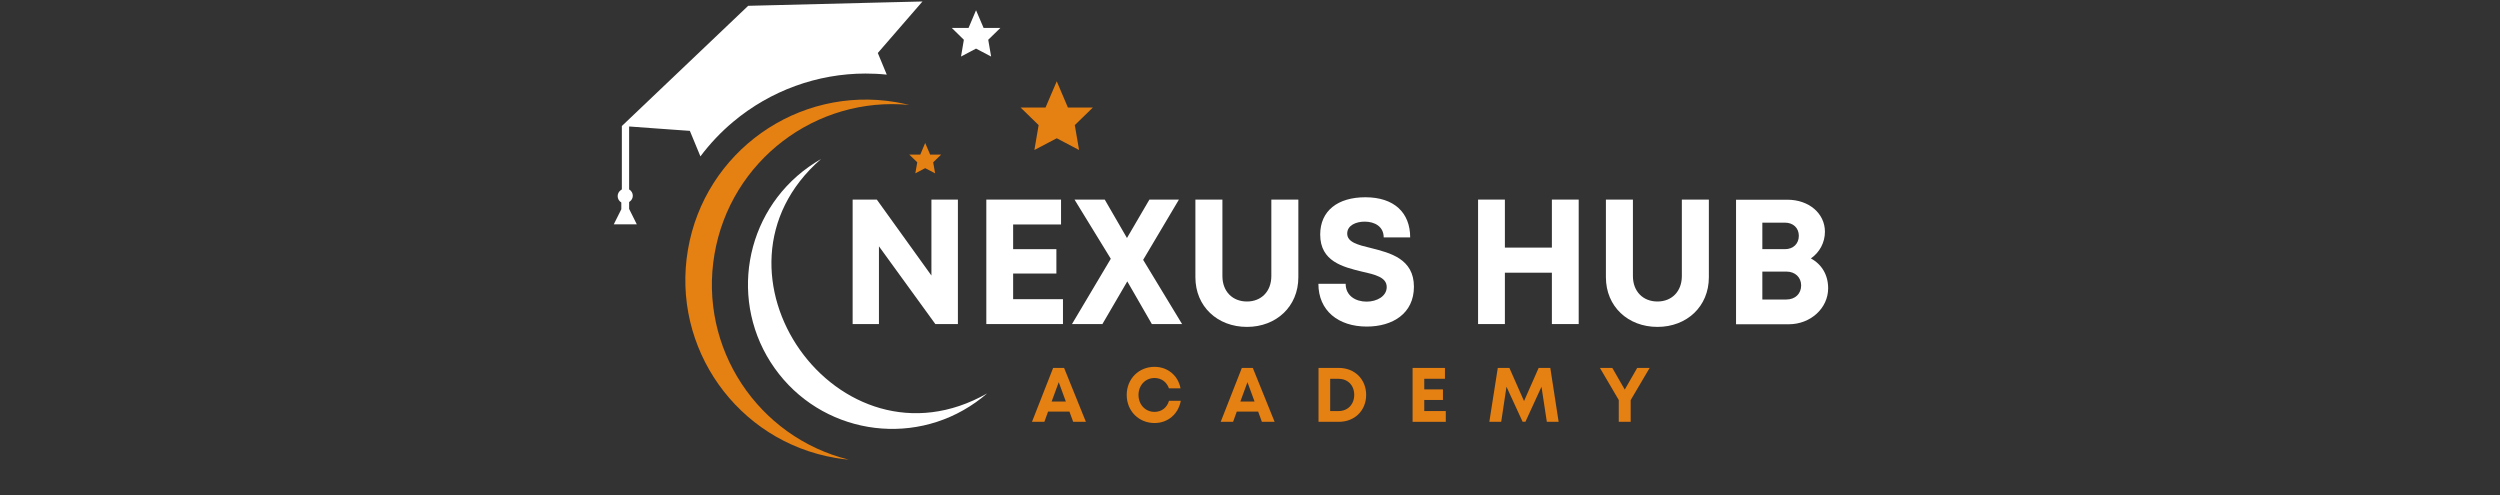 <svg xmlns="http://www.w3.org/2000/svg" xmlns:xlink="http://www.w3.org/1999/xlink" width="202" viewBox="0 0 151.5 30" height="40" preserveAspectRatio="xMidYMid meet"><rect x="0" y="0" width="151.5" height="30" fill="#333333" stroke="none"/><defs><g></g><clipPath id="2e5120116d"><path d="M 61 4 L 66.285 4 L 66.285 10 L 61 10 Z M 61 4 " clip-rule="nonzero"></path></clipPath><clipPath id="4870e6a6eb"><path d="M 41.527 6 L 55.395 6 L 55.395 27.855 L 41.527 27.855 Z M 41.527 6 " clip-rule="nonzero"></path></clipPath><clipPath id="31590b2f22"><path d="M 37.195 0 L 56 0 L 56 14 L 37.195 14 Z M 37.195 0 " clip-rule="nonzero"></path></clipPath></defs><g clip-path="url(#2e5120116d)"><path fill="#e58013" d="M 64.039 4.926 L 64.715 6.516 L 66.227 6.516 L 65.133 7.582 L 65.391 9.09 L 64.039 8.379 L 62.684 9.09 L 62.941 7.582 L 61.848 6.516 L 63.359 6.516 L 64.039 4.926 " fill-opacity="1" fill-rule="nonzero"></path></g><path fill="#ffffff" d="M 59.148 0.621 L 59.605 1.691 L 60.625 1.691 L 59.887 2.41 L 60.062 3.426 L 59.148 2.945 L 58.238 3.426 L 58.41 2.41 L 57.676 1.691 L 58.695 1.691 L 59.148 0.621 " fill-opacity="1" fill-rule="nonzero"></path><path fill="#e58013" d="M 56.066 8.664 L 56.367 9.367 L 57.035 9.367 L 56.551 9.836 L 56.668 10.504 L 56.066 10.191 L 55.469 10.504 L 55.586 9.836 L 55.102 9.367 L 55.77 9.367 L 56.066 8.664 " fill-opacity="1" fill-rule="nonzero"></path><g clip-path="url(#4870e6a6eb)"><path fill="#e58013" d="M 43.297 15.41 C 42.328 21.09 45.934 26.496 51.438 27.855 C 51.172 27.832 50.898 27.797 50.629 27.75 C 44.68 26.738 40.672 21.086 41.688 15.137 C 42.699 9.184 48.348 5.18 54.301 6.191 C 54.57 6.238 54.84 6.297 55.102 6.359 C 49.453 5.82 44.262 9.727 43.297 15.41 " fill-opacity="1" fill-rule="evenodd"></path></g><path fill="#ffffff" d="M 59.82 23.84 C 50.82 28.965 41.938 16.434 49.754 9.637 C 49.504 9.781 49.258 9.938 49.016 10.109 C 45.074 12.902 44.145 18.363 46.938 22.305 C 49.73 26.246 55.191 27.172 59.133 24.379 C 59.375 24.211 59.602 24.027 59.82 23.84 " fill-opacity="1" fill-rule="evenodd"></path><g clip-path="url(#31590b2f22)"><path fill="#ffffff" d="M 53.195 3.211 L 53.738 4.523 C 53.309 4.477 52.879 4.457 52.453 4.457 C 49.535 4.457 46.688 5.492 44.438 7.375 C 43.688 8 43.023 8.707 42.445 9.477 L 41.875 8.098 L 41.805 7.93 L 41.254 7.891 L 39.457 7.762 L 38.176 7.668 L 38.125 7.668 L 38.125 11.477 C 38.258 11.555 38.348 11.699 38.348 11.859 C 38.348 12 38.281 12.125 38.18 12.203 C 38.164 12.219 38.145 12.234 38.125 12.242 L 38.125 12.66 L 38.59 13.594 L 37.195 13.594 L 37.652 12.68 L 37.652 12.27 C 37.52 12.191 37.43 12.051 37.43 11.887 C 37.43 11.73 37.508 11.598 37.629 11.516 C 37.637 11.512 37.645 11.504 37.652 11.5 C 37.664 11.492 37.672 11.484 37.684 11.477 L 37.684 7.637 L 45.34 0.352 L 53.953 0.137 L 55.902 0.09 L 53.195 3.211 " fill-opacity="1" fill-rule="evenodd"></path></g><g fill="#ffffff" fill-opacity="1"><g transform="translate(50.807, 19.638)"><g><path d="M 5.637 -7.543 L 5.637 -2.941 L 2.328 -7.543 L 0.863 -7.543 L 0.863 0 L 2.457 0 L 2.457 -4.711 L 5.875 0 L 7.242 0 L 7.242 -7.543 Z M 5.637 -7.543 "></path></g></g></g><g fill="#ffffff" fill-opacity="1"><g transform="translate(58.908, 19.638)"><g><path d="M 2.488 -1.508 L 2.488 -3.062 L 5.109 -3.062 L 5.109 -4.539 L 2.488 -4.539 L 2.488 -6.035 L 5.391 -6.035 L 5.391 -7.543 L 0.863 -7.543 L 0.863 0 L 5.508 0 L 5.508 -1.508 Z M 2.488 -1.508 "></path></g></g></g><g fill="#ffffff" fill-opacity="1"><g transform="translate(64.931, 19.638)"><g><path d="M 6.703 0 L 4.344 -3.891 L 6.512 -7.543 L 4.723 -7.543 L 3.363 -5.215 L 2.016 -7.543 L 0.184 -7.543 L 2.383 -3.957 L 0.031 0 L 1.875 0 L 3.383 -2.586 L 4.871 0 Z M 6.703 0 "></path></g></g></g><g fill="#ffffff" fill-opacity="1"><g transform="translate(71.664, 19.638)"><g><path d="M 3.902 0.172 C 5.68 0.172 7.016 -1.066 7.016 -2.836 L 7.016 -7.543 L 5.379 -7.543 L 5.379 -2.91 C 5.379 -1.973 4.766 -1.367 3.902 -1.367 C 3.027 -1.367 2.414 -1.973 2.414 -2.91 L 2.414 -7.543 L 0.777 -7.543 L 0.777 -2.836 C 0.777 -1.066 2.113 0.172 3.902 0.172 Z M 3.902 0.172 "></path></g></g></g><g fill="#ffffff" fill-opacity="1"><g transform="translate(79.465, 19.638)"><g><path d="M 3.363 0.152 C 4.926 0.152 6.219 -0.637 6.219 -2.262 C 6.219 -3.957 4.773 -4.312 3.633 -4.602 C 2.824 -4.797 2.176 -4.957 2.176 -5.484 C 2.176 -5.98 2.707 -6.207 3.234 -6.207 C 3.848 -6.207 4.387 -5.906 4.387 -5.25 L 5.992 -5.25 C 5.992 -6.758 5.012 -7.684 3.277 -7.684 C 1.605 -7.684 0.539 -6.867 0.539 -5.422 C 0.539 -3.793 1.918 -3.461 3.062 -3.18 C 3.879 -2.996 4.57 -2.836 4.57 -2.242 C 4.57 -1.68 3.965 -1.359 3.352 -1.359 C 2.684 -1.359 2.082 -1.715 2.082 -2.438 L 0.43 -2.438 C 0.43 -0.82 1.629 0.152 3.363 0.152 Z M 3.363 0.152 "></path></g></g></g><g fill="#ffffff" fill-opacity="1"><g transform="translate(86.133, 19.638)"><g></g></g></g><g fill="#ffffff" fill-opacity="1"><g transform="translate(88.708, 19.638)"><g><path d="M 5.336 -7.543 L 5.336 -4.633 L 2.488 -4.633 L 2.488 -7.543 L 0.863 -7.543 L 0.863 0 L 2.488 0 L 2.488 -3.113 L 5.336 -3.113 L 5.336 0 L 6.961 0 L 6.961 -7.543 Z M 5.336 -7.543 "></path></g></g></g><g fill="#ffffff" fill-opacity="1"><g transform="translate(96.541, 19.638)"><g><path d="M 3.902 0.172 C 5.68 0.172 7.016 -1.066 7.016 -2.836 L 7.016 -7.543 L 5.379 -7.543 L 5.379 -2.91 C 5.379 -1.973 4.766 -1.367 3.902 -1.367 C 3.027 -1.367 2.414 -1.973 2.414 -2.91 L 2.414 -7.543 L 0.777 -7.543 L 0.777 -2.836 C 0.777 -1.066 2.113 0.172 3.902 0.172 Z M 3.902 0.172 "></path></g></g></g><g fill="#ffffff" fill-opacity="1"><g transform="translate(104.341, 19.638)"><g><path d="M 5.398 -3.977 C 5.93 -4.344 6.25 -4.945 6.25 -5.594 C 6.25 -6.703 5.281 -7.535 3.977 -7.535 L 0.863 -7.535 L 0.863 0.012 L 4.062 0.012 C 5.379 0.012 6.445 -0.961 6.445 -2.168 C 6.445 -2.977 6.059 -3.621 5.398 -3.977 Z M 4.668 -5.348 C 4.668 -4.871 4.332 -4.539 3.828 -4.539 L 2.457 -4.539 L 2.457 -6.145 L 3.828 -6.145 C 4.332 -6.145 4.668 -5.82 4.668 -5.348 Z M 3.914 -1.488 L 2.457 -1.488 L 2.457 -3.18 L 3.914 -3.18 C 4.453 -3.18 4.809 -2.824 4.809 -2.34 C 4.809 -1.844 4.453 -1.488 3.914 -1.488 Z M 3.914 -1.488 "></path></g></g></g><g fill="#e58013" fill-opacity="1"><g transform="translate(62.5, 25.562)"><g><path d="M 2.535 0 L 3.305 0 L 1.984 -3.266 L 1.32 -3.266 L 0.039 0 L 0.789 0 L 1.012 -0.617 L 2.309 -0.617 Z M 1.66 -2.402 L 2.09 -1.23 L 1.23 -1.23 Z M 1.66 -2.402 "></path></g></g></g><g fill="#e58013" fill-opacity="1"><g transform="translate(68.095, 25.562)"><g><path d="M 1.871 0.074 C 2.676 0.074 3.309 -0.465 3.461 -1.273 L 2.746 -1.273 C 2.629 -0.863 2.297 -0.602 1.871 -0.602 C 1.316 -0.602 0.898 -1.039 0.898 -1.629 C 0.898 -2.215 1.316 -2.656 1.871 -2.656 C 2.281 -2.656 2.605 -2.414 2.742 -2.031 L 3.445 -2.031 C 3.297 -2.809 2.664 -3.332 1.871 -3.332 C 0.91 -3.332 0.184 -2.598 0.184 -1.629 C 0.184 -0.66 0.91 0.074 1.871 0.074 Z M 1.871 0.074 "></path></g></g></g><g fill="#e58013" fill-opacity="1"><g transform="translate(73.936, 25.562)"><g><path d="M 2.535 0 L 3.305 0 L 1.984 -3.266 L 1.32 -3.266 L 0.039 0 L 0.789 0 L 1.012 -0.617 L 2.309 -0.617 Z M 1.66 -2.402 L 2.09 -1.23 L 1.23 -1.23 Z M 1.66 -2.402 "></path></g></g></g><g fill="#e58013" fill-opacity="1"><g transform="translate(79.531, 25.562)"><g><path d="M 1.605 -3.266 L 0.371 -3.266 L 0.371 0 L 1.605 0 C 2.562 0 3.258 -0.684 3.258 -1.633 C 3.258 -2.578 2.562 -3.266 1.605 -3.266 Z M 1.59 -0.652 L 1.078 -0.652 L 1.078 -2.605 L 1.59 -2.605 C 2.148 -2.605 2.535 -2.211 2.535 -1.633 C 2.535 -1.062 2.148 -0.652 1.59 -0.652 Z M 1.59 -0.652 "></path></g></g></g><g fill="#e58013" fill-opacity="1"><g transform="translate(85.232, 25.562)"><g><path d="M 1.078 -0.652 L 1.078 -1.324 L 2.211 -1.324 L 2.211 -1.965 L 1.078 -1.965 L 1.078 -2.609 L 2.332 -2.609 L 2.332 -3.266 L 0.371 -3.266 L 0.371 0 L 2.383 0 L 2.383 -0.652 Z M 1.078 -0.652 "></path></g></g></g><g fill="#e58013" fill-opacity="1"><g transform="translate(90.086, 25.562)"><g><path d="M 4.367 0 L 3.863 -3.266 L 3.156 -3.266 L 2.27 -1.258 L 1.383 -3.266 L 0.68 -3.266 L 0.168 0 L 0.887 0 L 1.207 -2.125 L 2.184 -0.004 L 2.355 -0.004 L 3.328 -2.125 L 3.652 0 Z M 4.367 0 "></path></g></g></g><g fill="#e58013" fill-opacity="1"><g transform="translate(96.878, 25.562)"><g><path d="M 3.09 -3.266 L 2.336 -3.266 L 1.582 -1.953 L 0.828 -3.266 L 0.078 -3.266 L 1.219 -1.32 L 1.219 0 L 1.941 0 L 1.941 -1.316 Z M 3.09 -3.266 "></path></g></g></g></svg>